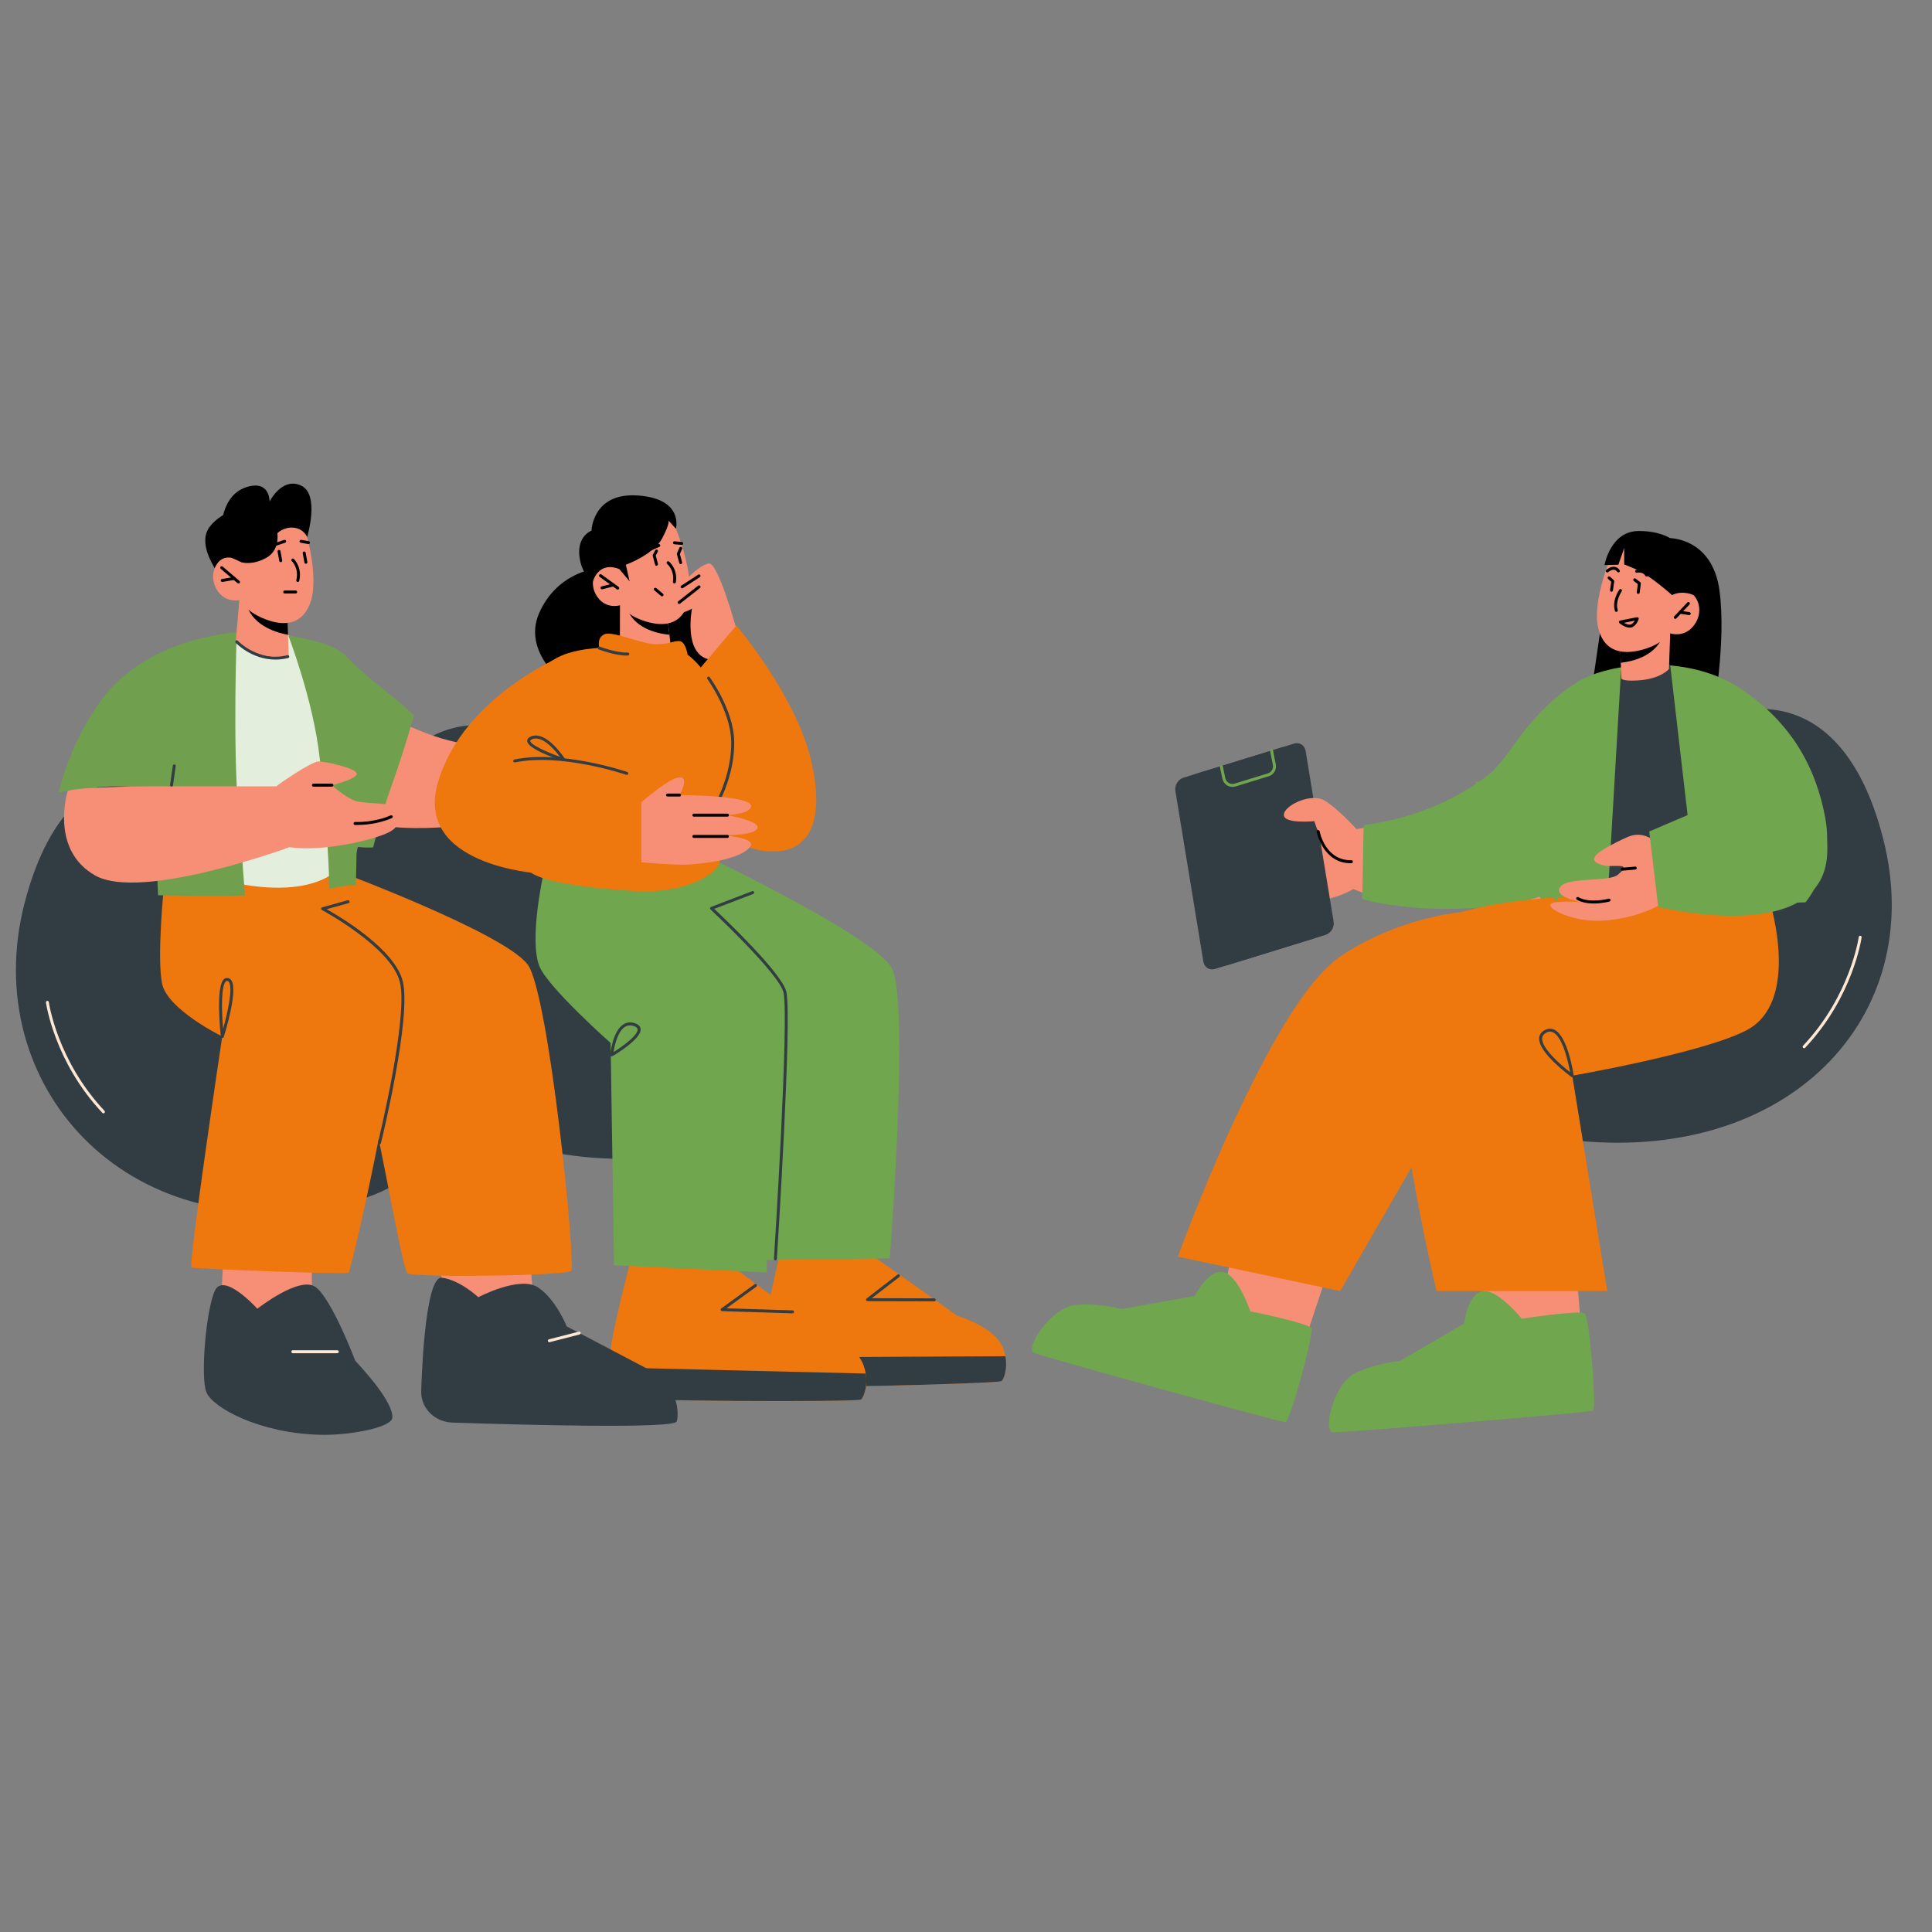 <?xml version="1.0" encoding="UTF-8"?>
<svg id="Layer_1" data-name="Layer 1" xmlns="http://www.w3.org/2000/svg" viewBox="0 0 400 400">
  <rect x="0" y="0" width="400" height="400" fill="#808080" stroke="none"/>
  <defs>
    <style>
      .cls-1 {
        fill: #e3efdc;
      }

      .cls-2 {
        fill: #70a64d;
      }

      .cls-3 {
        fill: #323c43;
      }

      .cls-4 {
        fill: #709f4d;
      }

      .cls-5 {
        fill: #fee8d4;
      }

      .cls-6 {
        fill: #f78f77;
      }

      .cls-7 {
        fill: #ee770e;
      }
    </style>
  </defs>
  <polygon class="cls-6" points="46.37 257.93 45.57 273.24 63.2 277.58 64.6 271.34 64.51 255.73 46.37 257.93"/>
  <polygon class="cls-6" points="91.25 256.45 91.51 271.78 109.41 274.88 110.37 268.55 109.18 252.99 91.25 256.45"/>
  <path class="cls-3" d="M109.08,152.73c-.96-1.35-26.05-12.52-35.42,24.36-9.37,36.88,19.84,67.61,65.23,62.2,47.09-5.61,6.25-56.67,6.25-56.67l-36.05-29.89Z"/>
  <path class="cls-3" d="M90.07,220.33c-.08,0-.16-.03-.22-.1-9.95-10.57-11.67-22.73-11.69-22.85-.02-.17.1-.32.26-.34.16-.02.32.09.34.26.02.12,1.71,12.09,11.53,22.51.12.12.11.32-.01.43-.06.06-.13.08-.21.08Z"/>
  <path class="cls-3" d="M40.44,162.9c-.96-1.35-26.05-12.52-35.42,24.36s20.45,71.4,65.23,62.2c21.59-4.43,24.9-19.28,22.26-33.92-3.35-18.55-15.61-34.29-32.45-42.77l-19.61-9.87Z"/>
  <path class="cls-5" d="M21.42,230.51c-.08,0-.16-.03-.22-.1-9.96-10.57-11.67-22.73-11.69-22.85-.02-.17.1-.32.26-.34.16-.02.32.09.34.26.02.12,1.71,12.09,11.53,22.51.12.12.11.32-.01.43-.06.06-.13.08-.21.08Z"/>
  <path class="cls-7" d="M207.32,285.94c-.77.53-48.02,1.76-49.15.87-.4-.32-.56-2.56-.5-5.77.09-5.84,2.6-16,3.94-22.25,0,0,16.55-.18,18.1.64,1.55.83,18.46,12.98,18.46,12.98,0,0,6.23,1.83,8.68,5.24.72,1,1.13,2.09,1.32,3.13.47,2.5-.29,4.79-.83,5.14Z"/>
  <path class="cls-3" d="M207.32,285.94c-.77.53-48.02,1.76-49.15.87-.4-.32-.56-2.56-.5-5.77l50.49-.25c.47,2.5-.29,4.79-.83,5.14Z"/>
  <path class="cls-3" d="M193.44,269.42s-13.83-.03-13.83-.03c-.13,0-.25-.08-.29-.21-.04-.12,0-.26.1-.34l6.4-4.94c.13-.1.32-.08.43.06.1.13.08.32-.06.43l-5.7,4.39,12.94.03c.17,0,.31.14.3.31,0,.17-.14.3-.31.3Z"/>
  <path class="cls-7" d="M178.21,289.77c-.83.53-50.67.39-51.84-.58-.42-.35-.51-2.71-.35-6.09.28-6.15,3.23-16.78,4.83-23.33,0,0,17.45.32,19.05,1.23,1.61.92,19.06,14.25,19.06,14.25,0,0,6.51,2.12,8.99,5.79.72,1.08,1.12,2.24,1.29,3.34.42,2.65-.45,5.04-1.04,5.4Z"/>
  <path class="cls-3" d="M178.21,289.77c-.83.53-50.67.39-51.84-.58-.42-.35-.51-2.71-.35-6.09l53.23,1.28c.42,2.65-.45,5.04-1.04,5.4Z"/>
  <path class="cls-3" d="M164.09,271.91s-14.59-.45-14.59-.45c-.13,0-.24-.09-.28-.22-.04-.12,0-.26.11-.34l6.9-5.01c.14-.1.33-.07.43.07.1.14.07.33-.07.43l-6.18,4.48,13.68.43c.17,0,.3.15.3.31,0,.17-.14.3-.31.3Z"/>
  <path class="cls-7" d="M68.18,179.67s35.95,13.27,41.06,20.01c4.42,5.83,10.07,62.37,9.01,63.43-1.06,1.06-32.49,1.44-33.86.52s-7.99-42.53-9.92-42.64c-1.92-.11-38.78-36.75-38.78-36.75l32.49-4.57Z"/>
  <path class="cls-7" d="M33.9,183.94s-1.44,14.35-.34,19.72,12.45,10.93,12.45,10.93c0,0-7.11,47.48-6.36,47.82.75.34,31.88,1.45,32.5,1.12.62-.34,13.25-55.81,10.56-63.97-2.69-8.16-11.55-9.37-11.55-9.37l-37.27-6.25Z"/>
  <path class="cls-3" d="M46.03,214.91c-.17-.02-.29-.13-.3-.27-.12-1.05-1.08-10.34.62-11.9.24-.22.54-.3.85-.24.32.06.57.25.75.56,1.29,2.19-1.32,10.68-1.63,11.64-.04.13-.16.21-.29.21ZM47,203.08c-.09,0-.16.03-.24.1-.98.9-.91,5.9-.57,9.83.87-3.11,2.06-8.26,1.24-9.65-.12-.21-.26-.26-.35-.28-.03,0-.06,0-.08,0Z"/>
  <path class="cls-2" d="M147.35,177.82s33.46,15.96,37.25,22.54c3.79,6.58-.38,60.17-.38,60.17l-27.34.38-3.79-29.95-20.78-50.45,15.05-2.69Z"/>
  <path class="cls-2" d="M112.5,181s-3.04,13.64-.8,19.1c1.8,4.38,14.72,15.84,14.72,15.84l.71,46.03,31.62,1.47s.69-52.6.16-57.56c-.53-4.95-21.56-22.97-21.56-22.97l-24.83-1.91Z"/>
  <path class="cls-3" d="M160.55,260.95c-.19-.01-.32-.16-.31-.32.03-.49,3.15-49.38,1.99-55.08-.79-3.88-14.98-17.12-15.13-17.26-.08-.07-.11-.18-.09-.28.02-.1.09-.19.19-.23l8.53-3.27c.16-.06.33.02.39.18.06.16-.02.33-.18.39l-8.07,3.09c2.28,2.14,14.19,13.48,14.95,17.25,1.17,5.78-1.85,53.22-1.98,55.24-.01.16-.14.29-.3.29Z"/>
  <path class="cls-3" d="M126.65,218.71c-.06,0-.11-.02-.16-.05-.1-.06-.15-.17-.14-.29.02-.19.47-4.8,2.66-6.25.7-.47,1.5-.56,2.38-.29.76.24,1.18.64,1.24,1.19.23,2.03-5.2,5.28-5.82,5.64-.05.03-.1.04-.15.04ZM130.44,212.29c-.39,0-.76.11-1.1.34-1.51,1-2.11,3.91-2.31,5.19,2.19-1.36,5.11-3.58,4.98-4.72-.03-.29-.31-.52-.82-.68-.27-.08-.52-.13-.76-.13Z"/>
  <path class="cls-3" d="M87.2,288.25s.54-24.22,4.3-23.72c3.76.5,7.53,4.04,7.53,4.04,0,0,8.6-4.54,12.37-2.02,3.76,2.52,5.93,8.07,5.93,8.07l17.43,9.16c3.23,1.7,5.38,4.96,5.52,8.61.03.77-.02,1.45-.18,1.91-.57,1.57-32.45.69-46.43.23-3.61-.12-6.46-2.9-6.46-6.28h0Z"/>
  <path class="cls-3" d="M73.55,281.72s-4.93-12.99-8.27-15.29c-3.34-2.3-12,4.53-12,4.53,0,0-6.92-7.66-8.77-3.78-1.85,3.88-3.04,17.92-1.79,21.05,1.25,3.14,10.87,8.54,23.68,8.83,6.04.13,14.78-1.51,14.84-3.59.09-3.26-5.68-9.55-7.69-11.75Z"/>
  <path class="cls-3" d="M354.5,149.41c.96-1.35,26.05-12.52,35.42,24.36,9.37,36.88-19.84,67.61-65.23,62.2-47.09-5.61-6.25-56.67-6.25-56.67l36.05-29.89Z"/>
  <path class="cls-5" d="M373.52,217.02c-.08,0-.15-.03-.21-.08-.12-.12-.13-.31-.01-.43,9.82-10.42,11.51-22.39,11.53-22.51.02-.17.16-.28.34-.26.17.02.28.18.26.34-.02.12-1.74,12.28-11.69,22.85-.06.06-.14.1-.22.1Z"/>
  <path d="M345.79,111.42s8.71-.01,10.2,10.78c1.49,10.79-1.36,25.84-1.36,25.84l-25.36-3.39,2.31-15.78,14.2-17.44Z"/>
  <polygon class="cls-6" points="305.85 261.24 309.35 278.89 327.25 273.8 326.23 261.24 305.85 261.24"/>
  <polygon class="cls-6" points="255.55 257.08 251.89 274.71 270.35 277.01 274.32 265.04 255.55 257.08"/>
  <path class="cls-2" d="M247.34,268.32s2.77-5.52,5.87-4.97c3.1.56,5.66,8.15,5.66,8.15,0,0,12.04,2.42,12.64,3.49.6,1.06-4.46,19.43-5.37,19.47-.91.05-49.88-13.46-52.03-14.35-2.15-.89,3.64-9.47,8.49-9.93,4.85-.46,9.58.84,9.58.84l15.15-2.7Z"/>
  <path class="cls-7" d="M243.86,260.18s18.86-52.14,33.61-62.14c12-8.14,25.1-9.2,25.1-9.2l-7.05,47.14-18.05,31.32-33.61-7.12Z"/>
  <path class="cls-6" d="M266.31,187.52s12.57-.88,15.39-4.85c2.82-3.97-4.7-10.51-4.7-10.51l-9.23,1.66-1.46,13.7Z"/>
  <path class="cls-3" d="M271.8,194.37l-20.25,6.24c-1.13.35-2.2-.32-2.4-1.5l-5.8-35.35c-.19-1.18.57-2.42,1.7-2.76l20.25-6.24c1.13-.35,2.2.32,2.4,1.5l5.8,35.35c.19,1.18-.57,2.42-1.7,2.76Z"/>
  <path class="cls-3" d="M274.41,193.57l-20.25,6.24c-1.13.35-2.2-.32-2.4-1.5l-5.8-35.35c-.19-1.18.57-2.42,1.7-2.76l20.25-6.24c1.13-.35,2.2.32,2.4,1.5l5.8,35.35c.19,1.18-.57,2.42-1.7,2.76Z"/>
  <path class="cls-2" d="M255.17,162.92c-.37,0-.75-.1-1.08-.29-.51-.3-.87-.81-1-1.39l-.52-2.47c-.03-.16.07-.33.24-.36.16-.03.33.07.36.23l.52,2.47c.09.42.34.77.71.99.37.22.8.27,1.21.14l6.89-2.12c.74-.23,1.19-.97,1.04-1.73l-.58-2.94c-.03-.17.07-.33.24-.36.16-.03.33.07.36.24l.58,2.94c.21,1.07-.41,2.11-1.45,2.44l-6.89,2.12c-.2.06-.41.09-.62.09Z"/>
  <path class="cls-6" d="M280.85,171.66s20.77-3.22,26.93-5.61c6.16-2.39,15.33,10.43,15.33,10.43l-3.57,10.66s-13.34,1.33-26.69.15c-7.72-.69-14.13-3.88-14.13-3.88l2.13-11.74Z"/>
  <path class="cls-6" d="M280.85,171.66s-3.8-4.22-6.6-5.91c-2.8-1.69-8.44,1.02-8.44,2.96s6.31,1.3,6.31,1.3c0,0,2.48,9.08,8.73,9.08s0-7.43,0-7.43Z"/>
  <path d="M279.64,178.72c-5.75,0-7.02-6.44-7.03-6.51-.03-.17.08-.33.24-.36.16-.03.32.08.36.24.05.25,1.19,6.09,6.58,6.01.17,0,.31.13.31.3,0,.17-.13.31-.3.31-.05,0-.11,0-.16,0Z"/>
  <path class="cls-2" d="M282.33,170.82l-.29,15.32s10.36,3.13,25.82,1.63c15.46-1.5,15.25-5.53,15.25-5.53l-13.78-22.83s-9.74,9.24-27,11.41Z"/>
  <path class="cls-2" d="M301.88,167.11s7.84-7.53,10.77-11.8c2.93-4.27,7.65-10.28,14.05-14.18,6.4-3.9,22.41-5.88,33.35,1.25,10.94,7.13,16.01,16.73,17.88,27.13,1.87,10.41-4.12,17.31-4.12,17.31l-30.5.94-23.78-.64s-7.52-15.75-17.66-20.02Z"/>
  <polygon class="cls-3" points="335.62 138.82 332.76 187.52 351.84 189.8 345.79 137.63 335.62 138.82"/>
  <path class="cls-6" d="M335.42,133.01v.21l.15,4,.11,3.14s-.27.73,3.38.52c4.89-.3,6.48-2.39,6.48-2.39l.26-7.35-1.48.27-8.89,1.61Z"/>
  <path d="M335.42,133.22l.15,4c2.38-.27,6.71-1.27,8.48-5,.14-.3.23-.58.26-.8l-8.88,1.74-.02.06Z"/>
  <path class="cls-6" d="M333.99,114.07s-4.62,10.38-3.02,16.24c1.6,5.86,6.93,4.98,10.13,3.87,3.2-1.11,4.69-3.05,4.69-3.05,0,0,2.97,1.03,4.98-1.73,2.01-2.76.81-5.95-.89-6.69-1.7-.74-3.73.47-3.73.47l1.61-3.02s-6.57-15.42-13.77-6.1Z"/>
  <path class="cls-7" d="M297.42,267.3s-13.93-57.96-6.37-71.39c7.56-13.43,57.74-10.26,57.74-10.26l17.73,1.42s6.3,20.33-4.89,26.22c-8.95,4.71-36.11,9.42-36.11,9.42l7.25,44.59h-35.34Z"/>
  <path d="M334.64,126.68c-.13,0-.25-.08-.29-.21-.66-2.13.84-4.3.91-4.39.1-.14.29-.17.42-.07.14.1.17.29.07.42-.01.02-1.39,2.02-.82,3.86.05.16-.04.33-.2.38-.03,0-.06.01-.09.01Z"/>
  <path d="M346.85,128.12c-.08,0-.15-.03-.21-.08-.12-.12-.13-.31-.01-.43l2.72-2.88c.11-.12.31-.13.43-.01.12.12.13.31.01.43l-2.72,2.88c-.06.06-.14.1-.22.1Z"/>
  <path d="M349.73,127.35s-1.92-.29-1.92-.29c-.17-.03-.28-.18-.26-.35.03-.17.17-.29.35-.26l1.88.28c.17.03.28.18.26.35-.02.15-.15.26-.3.26Z"/>
  <path d="M340.91,119.38c-.11,0-.22-.06-.27-.17-.46-.89-1.68-.64-1.73-.63-.15.04-.33-.07-.36-.23-.03-.16.07-.33.23-.36.07-.02,1.73-.36,2.4.95.08.15.02.33-.13.41-.04.02-.09.03-.14.03Z"/>
  <path d="M335.07,118.51c-.1,0-.19-.05-.25-.13-.18-.26-.38-.39-.62-.42-.59-.08-1.22.48-1.23.48-.13.11-.32.1-.43-.03-.11-.13-.1-.32.03-.43.03-.03.84-.73,1.7-.63.42.05.78.28,1.05.69.1.14.06.33-.08.42-.05.04-.11.05-.17.05Z"/>
  <path class="cls-2" d="M322.11,186.51c-.17,0-.31-.14-.31-.31l.27-20.69c0-.17.14-.3.31-.3.17,0,.31.14.31.31l-.27,20.69c0,.17-.14.3-.31.3Z"/>
  <path class="cls-3" d="M325.51,223.01c-.06,0-.13-.02-.18-.06-.28-.2-6.83-4.99-6.66-8,.04-.7.41-1.25,1.11-1.64.71-.4,1.4-.43,2.05-.11,2.79,1.37,3.93,9.14,3.98,9.47.02.12-.04.24-.14.3-.05.03-.1.04-.16.04ZM320.93,213.58c-.27,0-.56.08-.85.25-.51.29-.77.66-.8,1.15-.11,2.01,3.72,5.41,5.8,7.02-.36-1.98-1.49-7.26-3.52-8.26-.21-.1-.42-.15-.63-.15Z"/>
  <path d="M333.64,122.51c-.21-.03-.33-.18-.3-.35l.25-1.7-.65-.6c-.12-.11-.13-.31-.02-.43.11-.12.31-.13.43-.02l.77.71c.07.07.11.17.09.27l-.27,1.86c-.02.15-.15.26-.3.26Z"/>
  <path d="M339.18,122.95c-.21-.02-.32-.18-.3-.34l.21-1.69-.83-.63c-.13-.1-.16-.29-.06-.43.1-.13.29-.16.43-.06l.97.74c.09.07.13.17.12.28l-.24,1.86c-.02.15-.15.27-.3.27Z"/>
  <path d="M337.38,129.94c-.96,0-1.97-.82-2.1-.93-.09-.08-.13-.2-.1-.31.03-.11.12-.2.24-.22l3.49-.69c.11-.02.22.02.29.1.07.08.1.19.06.3-.02.06-.49,1.5-1.57,1.73-.1.02-.2.03-.31.03ZM336.24,128.94c.41.24.92.46,1.32.37.39-.08.69-.46.89-.81l-2.21.44Z"/>
  <path class="cls-2" d="M310.03,168.57c-3.01,0-4.42-6.13-4.49-6.39-.03-.13.03-.26.13-.32.11-.07.25-.06.35.02.95.73,5.67,4.46,5.25,6.01-.07.25-.29.58-.94.67-.1.01-.21.02-.31.02ZM306.37,162.91c.6,2.03,1.98,5.31,3.89,5.03.18-.02.4-.08.43-.22.2-.77-2.21-3.1-4.32-4.81Z"/>
  <path class="cls-2" d="M303.13,274.02s.7-6.14,3.8-6.69c3.1-.55,8.13,5.7,8.13,5.7,0,0,12.13-1.88,13.07-1.08.93.79,2.51,19.77,1.67,20.13-.84.36-51.46,4.56-53.78,4.46-2.32-.1.16-10.15,4.55-12.25,4.39-2.1,9.28-2.51,9.28-2.51l13.29-7.76Z"/>
  <path class="cls-6" d="M331.91,190.61c7.71-.56,12.55-3.45,14.94-5.33l-2.92-8.95c-.93-2.86-4.12-4.27-6.88-3.07-1.57.68-3.05,1.45-4.29,2.14-4.3,2.41-2.69,3.21-.81,3.76,1.88.53,6.36-.82,3,1.95-1.91,1.57-10.3.37-11.9,2.52-1.61,2.14,4.56,3.21,4.56,3.21,0,0-5.11-.53-6.44.26-1.35.81,4.48,3.96,10.73,3.49Z"/>
  <path d="M329.99,187.06c-1.17,0-2.45-.18-3.5-.78-.15-.08-.2-.27-.11-.42.08-.15.27-.2.42-.11,2.33,1.35,6.24.33,6.27.31.16-.04.33.05.37.22.04.16-.05.33-.22.37-.1.03-1.55.41-3.24.41Z"/>
  <path d="M335.88,180.26c-.16,0-.29-.12-.3-.28-.01-.17.11-.32.28-.33l2.68-.23c.17-.02.32.11.33.28.01.17-.11.32-.28.33l-2.68.23s-.02,0-.03,0Z"/>
  <path d="M346.16,123.19s-4.74-4.2-7.32-5.27l-2.57-1.07v-3.39l-1.2,3.46-2.87.07s1.21-6.98,6.98-7.05c5.77-.07,9.09,2.51,10.55,5.76,1.46,3.25.86,7.49.86,7.49,0,0-2.19-1.06-4.42,0Z"/>
  <path class="cls-2" d="M341.45,172.15l1.87,15.62s33.95,8.45,34.98-10.9c1.02-19.34-21.86-11.13-21.86-11.13l-14.98,6.41Z"/>
  <path class="cls-2" d="M350.21,168.57c-.11,0-.22-.06-.28-.17-.07-.15,0-.33.14-.41.38-.18,9.21-4.35,14.68-4.13.17,0,.3.15.29.32,0,.16-.14.29-.31.29-5.29-.22-14.31,4.03-14.4,4.07-.04.02-.09.03-.13.03Z"/>
  <path class="cls-2" d="M356.43,166.05c-.1,0-.19-.05-.25-.13-.08-.11-.08-.26,0-.37.45-.55,4.41-5.39,6.29-5.43.31,0,.56.1.75.31.28.32.38.69.28,1.09-.5,2.01-6.31,4.26-6.97,4.51-.03.01-.07.02-.11.02ZM362.51,160.74c-1.13.02-3.58,2.57-5.06,4.27,2.05-.88,5.17-2.44,5.47-3.63.05-.2,0-.37-.14-.54-.04-.05-.11-.11-.26-.11Z"/>
  <path d="M122.76,117.85s-7.62.97-11.16,9.15c-3.54,8.19,5.58,14.74,5.58,14.74l31.72-1.55v-13.19l-26.14-9.15Z"/>
  <path class="cls-6" d="M128.36,125.33l-.02,7.92s1.42,2.28,6.06,2.67c3.45.29,4.67-.49,4.67-.49l-.47-4.01-.46-3.91-8.36-1.87-1.4-.31Z"/>
  <path d="M129.76,125.64c.02.22.1.47.23.77,1.76,3.96,6.6,4.83,8.6,5.01l-.46-3.91-8.36-1.87Z"/>
  <path class="cls-6" d="M139.94,109.45s4.13,9.94,2.47,15.46c-1.66,5.51-6.69,4.55-9.69,3.42-3-1.13-4.37-3.01-4.37-3.01,0,0-2.84.9-4.68-1.75s-.62-5.65,1-6.31c1.62-.66,3.52.54,3.52.54l-1.45-2.89s6.59-14.45,13.19-5.45Z"/>
  <path d="M127.89,122.07c-.06,0-.12-.02-.18-.06l-3.56-2.58c-.14-.1-.17-.29-.07-.43.1-.14.29-.17.43-.07l3.56,2.58c.14.1.17.29.07.43-.06.08-.15.13-.25.13Z"/>
  <path d="M124.64,122.01c-.14,0-.26-.09-.3-.23-.04-.16.06-.33.22-.37l2.35-.6c.16-.04.33.06.37.22.04.16-.06.33-.22.37l-2.35.6s-.05,0-.08,0Z"/>
  <path d="M139.62,120.79c-.21-.03-.33-.19-.3-.35.37-2.37-1.14-3.64-1.2-3.7-.13-.11-.15-.3-.04-.43.11-.13.3-.15.43-.04.08.06,1.84,1.54,1.42,4.26-.02.15-.15.26-.3.26Z"/>
  <path d="M141.14,112.82s-1.53-.14-1.53-.14c-.17-.02-.29-.16-.28-.33.02-.17.17-.3.33-.28l1.5.14c.17.02.29.16.28.33-.01.16-.15.28-.3.28Z"/>
  <path d="M134.37,114.12c-.12,0-.23-.07-.28-.18-.07-.15,0-.33.16-.4l2.03-.88c.15-.07.33,0,.4.16.07.15,0,.33-.16.4l-2.03.88s-.08.03-.12.03Z"/>
  <path class="cls-6" d="M81.02,148.5s12.06,6.78,20.06,5.5c8-1.27-7.76,17.12-7.76,17.12,0,0-32.17,3.61-27.3-13.47,4.87-17.08,15-9.15,15-9.15Z"/>
  <path class="cls-6" d="M152.41,130.02s-3.75-13.58-5.63-13.36c-1.88.22-5.62,3.98-6.38,5.36-.76,1.38,0,3.13,0,3.13,0,0-.74.93,0,1.53.74.6,2.87-.67,2.87-.67,0,0-1.88,9.42,3.63,10.54,5.51,1.13,5.51-6.53,5.51-6.53Z"/>
  <path d="M140.61,125.04c-.09,0-.18-.04-.24-.12-.1-.13-.08-.32.05-.43l4.12-3.23c.13-.1.32-.08.43.05.1.13.08.32-.05.43l-4.12,3.23c-.06.04-.12.06-.19.06Z"/>
  <path d="M141.22,121.81c-.1,0-.2-.05-.26-.14-.09-.14-.05-.33.09-.42l3.51-2.27c.14-.09.33-.05.42.09.09.14.05.33-.09.42l-3.51,2.27c-.05.03-.11.05-.17.05Z"/>
  <path class="cls-7" d="M141.5,163.95s8.64-7.63,7.45-13.22-4.69-11.58-4.69-11.58l8.2-9.65s12.24,14.41,15.44,27.82c3.2,13.41-.72,20.13-10.07,18.81-8.41-1.18-16.33-12.18-16.33-12.18Z"/>
  <path class="cls-7" d="M117.66,135.24s-21.54,8.38-26.97,26.68c-5.12,17.27,20.71,18.9,20.71,18.9,0,0-1.21-7.64,5.03-9.65,6.23-2.01,9.05.4,9.05.4l-13.68-15.49,5.85-20.85Z"/>
  <path class="cls-7" d="M151.42,162.72s-1,3.82-1,4.62-1,10.05-1.61,11.67c-.6,1.6-6.23,6.24-18.1,5.43-11.86-.81-19.5-2.22-21.31-4.23-1.81-2.01.61-38.62,3.62-42.24,3.01-3.62,11.06-3.82,11.06-3.82,0,0-.61-2.01,1-2.81,1.61-.81,7.24,1.81,10.26,2.01,3.01.2,4.22-.81,5.43-.6,1.2.2,1.6,2.81,1.6,2.81,0,0,4.13,2.62,7.55,11.06,3.41,8.44,1.5,16.09,1.5,16.09Z"/>
  <path class="cls-6" d="M145.7,167.99s12.17,1.49,11.1,3.53c-1.07,2.03-10.97,1.26-10.97,1.26,0,0,12.08.05,9.23,2.85-2.85,2.8-11.53,3.27-11.53,3.27l-4.94-3.99,2.36-7.46,4.75.54Z"/>
  <path class="cls-3" d="M148.9,165.7s-.1-.01-.14-.04c-.15-.08-.2-.26-.13-.41.03-.05,2.9-5.52,2.76-11.78-.14-6.25-4.9-12.84-4.95-12.9-.1-.14-.07-.33.07-.43.13-.1.33-.07.43.07.2.28,4.93,6.81,5.07,13.25.14,6.43-2.81,12.03-2.84,12.08-.05.1-.16.16-.27.16Z"/>
  <path class="cls-6" d="M132.78,166.11v12.41s8.8.82,10.75.38c1.94-.44,2.99-7.78,3.79-9.11.79-1.33,6.31-.72,7.84-2.23,3.01-2.97-14.47-2.94-14.47-2.94,0,0,2.14-3.71,0-3.67-2.14.04-7.91,5.17-7.91,5.17Z"/>
  <path d="M137.08,123.47c-.07,0-.14-.02-.2-.07l-1.4-1.17c-.13-.11-.15-.3-.04-.43.11-.13.3-.15.43-.04l1.4,1.17c.13.11.15.3.04.43-.06.07-.15.11-.23.11Z"/>
  <path d="M135.92,117.14c-.13,0-.26-.09-.29-.23l-.49-1.82c-.02-.08-.01-.15.02-.22l.49-.93c.08-.15.26-.21.41-.13.15.08.21.26.13.41l-.43.82.46,1.7c.04.16-.05.33-.22.37-.03,0-.05.01-.08.01Z"/>
  <path d="M140.93,116.81c-.13,0-.26-.09-.29-.23l-.49-1.82c-.02-.07-.01-.14.01-.2l.5-1.16c.07-.15.24-.22.4-.16.15.07.23.25.16.4l-.46,1.06.46,1.71c.04.16-.05.33-.22.37-.03,0-.05.01-.08.01Z"/>
  <path d="M140.69,164.91s-2.49,0-2.49,0c-.17,0-.3-.14-.3-.31,0-.17.14-.3.31-.3,0,0,2.49,0,2.49,0,.17,0,.3.14.3.31,0,.17-.14.3-.31.3Z"/>
  <path d="M128.2,117.8l2.16,2.57-.79-3.44s5.74-2.1,7.5-5.43c1.77-3.33,1.31-3.75,1.31-3.75l1.56,1.71s1.69-6.16-7.79-6.87c-9.48-.71-9.69,7.27-9.69,7.27,0,0-2.92,1.06-2.51,5.16.42,4.11,2.81,5.36,2.81,5.36,0,0,1.09-4.27,5.43-2.57Z"/>
  <path class="cls-3" d="M129.76,160.43s-.07,0-.1-.02c-.13-.05-13.46-4.57-23.04-2.56-.17.03-.33-.07-.36-.24-.03-.16.07-.33.24-.36,9.74-2.03,23.23,2.53,23.36,2.58.16.05.24.23.19.39-.04.13-.16.21-.29.21Z"/>
  <path class="cls-3" d="M116.74,157.6s-.06,0-.1-.02c-1.74-.58-7.41-2.58-7.49-4.16-.01-.27.11-.64.74-.92,3.17-1.39,6.93,4.38,7.09,4.63.07.11.06.25-.01.35-.06.08-.15.12-.24.12ZM110.95,152.89c-.27,0-.54.05-.8.17-.14.06-.39.19-.38.34.03.72,3.08,2.2,6.18,3.3-.97-1.3-3.09-3.8-4.99-3.8Z"/>
  <path class="cls-3" d="M129.7,135.72c-2.39,0-5.6-1.21-5.74-1.27-.16-.06-.24-.24-.18-.39.06-.16.24-.24.39-.18.04.01,3.53,1.34,5.8,1.22.16,0,.31.12.32.29,0,.17-.12.31-.29.32-.1,0-.2,0-.3,0Z"/>
  <path class="cls-1" d="M66.15,136.62l-6.51-5.19-8.2-.62-7.56,2.81,3.96,48.96s11.91,3.25,19.78-.9c7.86-4.15-1.46-45.06-1.46-45.06Z"/>
  <path class="cls-4" d="M35.77,135.53c3.7-3.43,9.71-4.37,13.25-4.63,0,0-.87,23.18.35,37.45.69,8.06,1.11,13.68,1.34,17.04-8.49.21-17.98-.05-17.98-.05,0,0-2.43-44.74,3.03-49.8Z"/>
  <path class="cls-4" d="M73.93,167.75c-.05,8.61-.25,15.59-.25,15.59,0,0,.32-.42-5.51.6-.02-6.35-.95-17.5-1.97-26.91-1.3-12.04-6.56-25.59-6.56-25.59l-10.62-.52c1.07-.08,1.93-.1,2.42-.1.29,0,.47,0,.47,0,0,0,11.99.49,17.66,3.52,0,0,.14.08.4.22.97.58,1.73,1.24,2.15,2,1.65,2.97,1.9,18.77,1.81,31.2Z"/>
  <path class="cls-4" d="M42.49,132.02s-13.4,2.14-21.34,12.69c-6.8,9.04-8.98,19.32-8.98,19.32,0,0,7.54-1.27,12.1-1.22,4.56.05,11.13.59,11.13.59l7.09-31.38Z"/>
  <path d="M63.59,111.16s2.69-8.8-1.26-10.63c-3.95-1.83-6.51,3.3-6.51,3.3,0,0-8.95.59-12.45,5.29-3.5,4.71,4.65,13.27,4.65,13.27l15.57-11.23Z"/>
  <path class="cls-6" d="M49.55,124.24l-.7,8.21s1.28,2.49,6.05,3.28c3.56.59,4.88-.11,4.88-.11l-.15-4.2-.15-4.1-8.52-2.64-1.43-.45Z"/>
  <path d="M50.98,124.69c0,.23.06.5.17.81,1.49,4.26,6.44,5.57,8.49,5.93l-.15-4.1-8.52-2.64Z"/>
  <path class="cls-6" d="M62.92,108.76s3.44,10.67,1.25,16.24-7.32,4.15-10.34,2.73c-3.02-1.42-4.28-3.49-4.28-3.49,0,0-3.02.7-4.7-2.22s-.17-5.91,1.58-6.46c1.74-.55,3.6.86,3.6.86l-1.26-3.13s8.06-14.43,14.15-4.53Z"/>
  <path d="M49.38,120.81c-.07,0-.14-.02-.2-.07l-3.48-2.98c-.13-.11-.14-.3-.03-.43.11-.13.3-.14.43-.03l3.48,2.98c.13.11.14.3.03.43-.06.07-.15.11-.23.11Z"/>
  <path d="M46.01,120.48c-.15,0-.28-.1-.3-.25-.03-.17.08-.32.25-.35l2.49-.42c.16-.03.32.08.35.25.03.17-.08.32-.25.35l-2.49.42s-.03,0-.05,0Z"/>
  <path d="M61.65,120.48s-.05,0-.07,0c-.16-.04-.26-.2-.23-.37.59-2.43-.87-3.89-.94-3.95-.12-.12-.12-.31,0-.43.12-.12.31-.13.43,0,.07.07,1.78,1.75,1.11,4.53-.03.14-.16.23-.3.23Z"/>
  <path d="M63.33,116.72c-.14,0-.27-.1-.3-.25l-.35-1.93c-.03-.17.08-.32.24-.36.17-.03.32.08.36.25l.35,1.93c.03.17-.08.32-.24.36-.02,0-.04,0-.06,0Z"/>
  <path d="M58.12,116.39c-.14,0-.27-.1-.3-.25l-.35-1.93c-.03-.17.08-.32.24-.36.17-.03.32.08.36.25l.35,1.93c.03.17-.08.32-.24.36-.02,0-.04,0-.06,0Z"/>
  <path d="M63.59,111.16s-.75-1.73-2.8-1.91c-2.05-.19-3.37,1.15-3.37,1.15,0,0,.61,3.53-2.34,5.12-2.94,1.6-5.05.9-5.05.9l-1.96-.89-1.23-3.08,6.38-5.81,7.91-3.35,2.98,3.21-.52,4.66Z"/>
  <path class="cls-3" d="M57.03,136.56c-4.96,0-8.19-3.44-8.23-3.48-.11-.12-.11-.32.02-.43.12-.11.32-.1.43.02.04.05,4.21,4.46,10.26,2.98.17-.04.33.06.37.22.04.16-.06.33-.22.37-.92.22-1.8.32-2.63.32Z"/>
  <path d="M55.81,103.83s.12-4.57-4.83-2.96c-4.95,1.61-5.08,7.84-5.08,7.84l9.91-4.88Z"/>
  <path class="cls-6" d="M14.03,163.74s-3.86,12.13,5.68,17.52c9.54,5.39,40.09-5.81,40.09-5.81l-1.67-12.65h-25.91s-15.14,0-18.18.93Z"/>
  <path d="M63.87,112.65c-.05,0-1.6-.28-1.6-.28-.17-.03-.28-.19-.25-.35.03-.17.19-.28.35-.25l1.55.27c.17.03.28.19.25.35-.03.15-.15.25-.3.25Z"/>
  <path d="M56.76,113.12c-.13,0-.25-.08-.29-.21-.05-.16.03-.33.19-.39l2.18-.74c.16-.06.33.03.39.19.05.16-.03.33-.19.39l-2.18.74s-.07.02-.1.02Z"/>
  <path class="cls-4" d="M71.16,135.41s4.08,4.11,8.1,7.22c4.01,3.11,6.45,5.49,6.45,5.49,0,0-1.84,6.73-4.68,14.68-2.24,6.27-3.76,12.64-3.76,12.64,0,0-9.58.8-10.47-5.47-.89-6.27,4.36-34.57,4.36-34.57Z"/>
  <path class="cls-6" d="M57.47,162.57s7.01-4.99,8.55-4.92c1.54.07,7.5,1.32,7.83,2.46.33,1.14-5.15,2.46-5.15,2.46,0,0,2.47,2.28,4.65,3.16,2.18.88,8.78.24,9.44,1.85.66,1.61-1.77,1.5-1.77,1.5,0,0,2.87,1.43-.44,3.2-3.31,1.77-17.99,5.3-24.55,1.99-6.56-3.31,1.44-11.69,1.44-11.69Z"/>
  <path d="M73.95,170.8c-.26,0-.42,0-.46,0-.17,0-.3-.15-.29-.32s.14-.3.32-.29c.04,0,3.91.17,7.37-1.38.15-.07.33,0,.4.15.07.15,0,.33-.15.4-2.93,1.31-6.05,1.44-7.2,1.44Z"/>
  <path d="M68.71,162.87h-3.81c-.17,0-.31-.14-.31-.31s.14-.31.31-.31h3.81c.17,0,.31.14.31.31s-.14.31-.31.31Z"/>
  <path d="M61.21,122.88h-2.27c-.17,0-.31-.14-.31-.31s.14-.31.31-.31h2.27c.17,0,.31.14.31.31s-.14.31-.31.31Z"/>
  <path d="M150.61,169.08h-6.95c-.17,0-.31-.14-.31-.31s.14-.31.31-.31h6.95c.17,0,.31.14.31.31s-.14.31-.31.31Z"/>
  <path d="M150.61,173.48h-6.95c-.17,0-.31-.14-.31-.31s.14-.31.31-.31h6.95c.17,0,.31.14.31.31s-.14.31-.31.31Z"/>
  <path class="cls-3" d="M78.56,236.9s-.05,0-.07,0c-.16-.04-.26-.21-.22-.37.06-.26,6.31-25.93,4.52-33.21-1.77-7.21-15.99-14.83-16.13-14.91-.11-.06-.17-.18-.16-.3s.1-.23.22-.26l5.27-1.46c.17-.04.33.05.38.21.05.16-.05.33-.21.38l-4.54,1.26c2.9,1.63,14.14,8.3,15.77,14.94,1.82,7.42-4.26,32.44-4.52,33.5-.03.14-.16.23-.3.23Z"/>
  <path class="cls-5" d="M113.74,277.89c-.14,0-.26-.09-.3-.23-.04-.16.06-.33.22-.37l6.18-1.59c.16-.04.33.06.37.22.04.16-.06.33-.22.37l-6.18,1.59s-.05,0-.08,0Z"/>
  <path class="cls-5" d="M69.83,280.17h-9.2c-.17,0-.31-.14-.31-.31s.14-.31.31-.31h9.2c.17,0,.31.14.31.31s-.14.31-.31.31Z"/>
  <path class="cls-3" d="M35.51,162.87c-.21-.03-.33-.18-.3-.35l.57-3.99c.02-.17.18-.29.34-.26.17.02.28.18.26.34l-.57,3.99c-.02.15-.15.26-.3.26Z"/>
</svg>